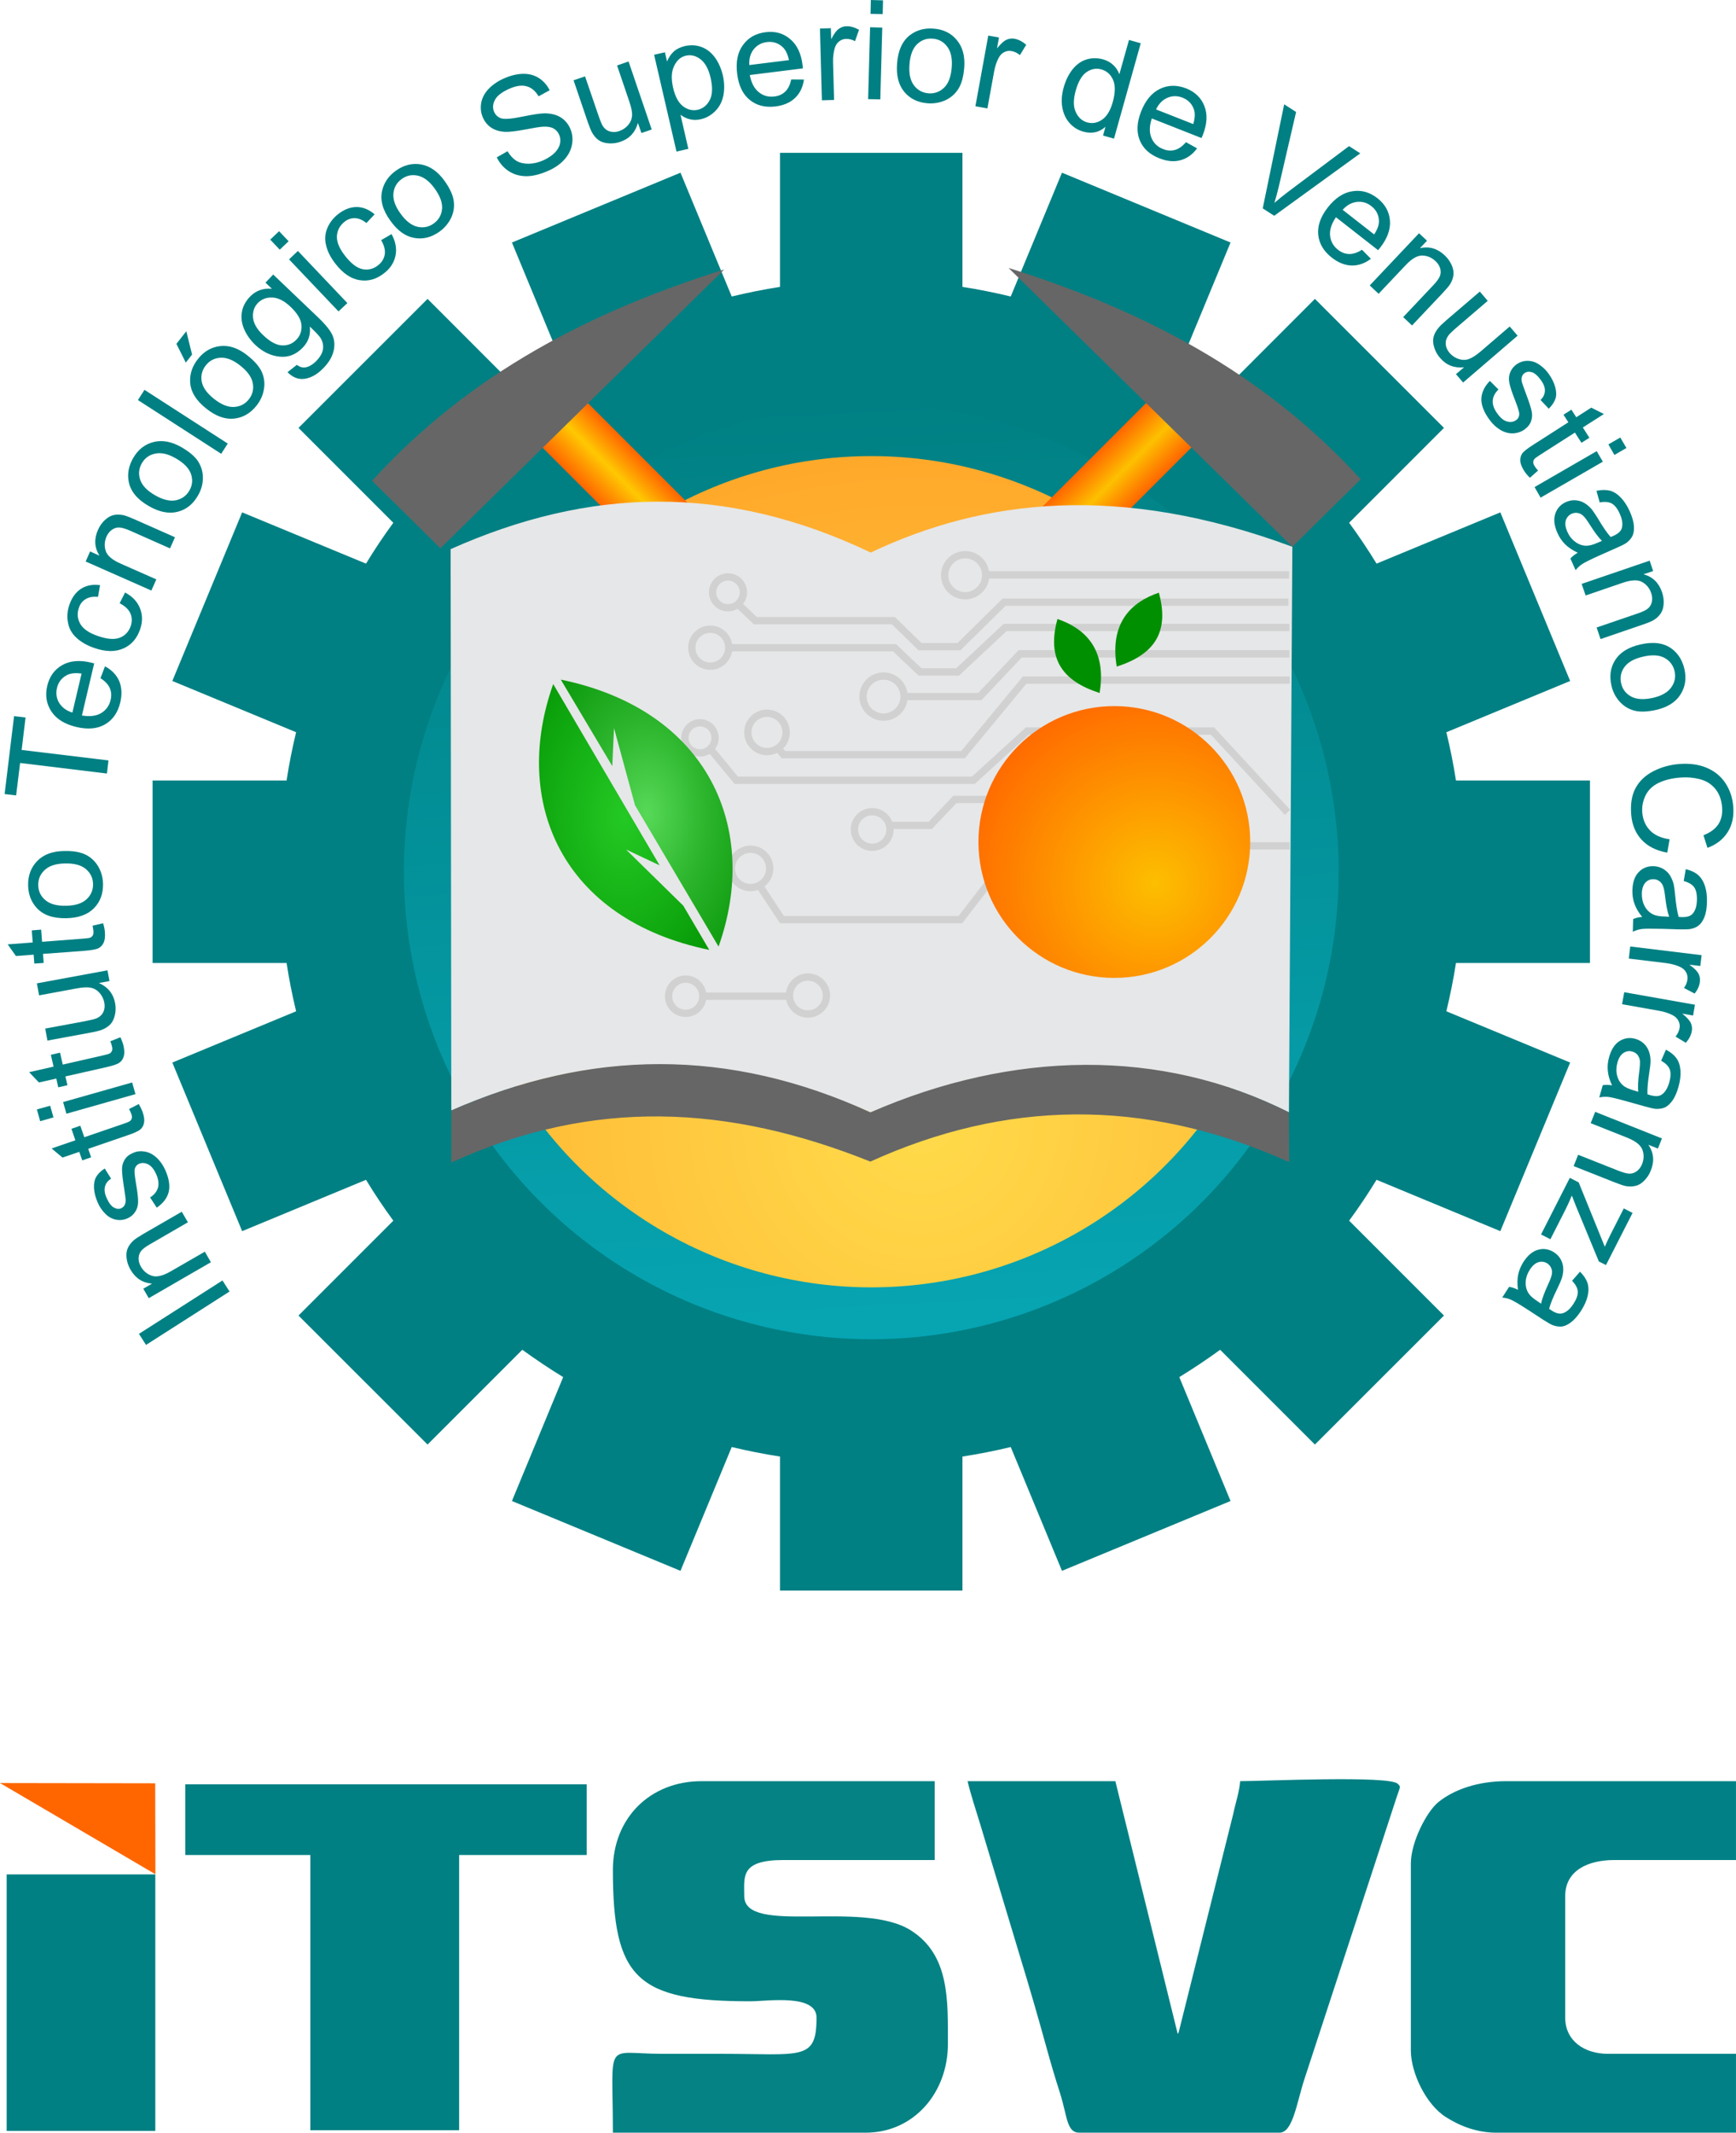 <?xml version="1.0" encoding="UTF-8"?>
<!DOCTYPE svg PUBLIC "-//W3C//DTD SVG 1.1//EN" "http://www.w3.org/Graphics/SVG/1.1/DTD/svg11.dtd">
<!-- Creator: CorelDRAW X7 -->
<svg xmlns="http://www.w3.org/2000/svg" xml:space="preserve" width="201.282mm" height="247.218mm" version="1.1" style="shape-rendering:geometricPrecision; text-rendering:geometricPrecision; image-rendering:optimizeQuality; fill-rule:evenodd; clip-rule:evenodd"
viewBox="0 0 20391 25045"
 xmlns:xlink="http://www.w3.org/1999/xlink">
 <defs>
  <style type="text/css">
   <![CDATA[
    .str0 {stroke:#D1D1D1;stroke-width:85.765}
    .fil11 {fill:none}
    .fil10 {fill:#E6E7E8}
    .fil1 {fill:#008083}
    .fil13 {fill:#008F01}
    .fil3 {fill:#018186}
    .fil2 {fill:#058284}
    .fil4 {fill:#08C7D9}
    .fil9 {fill:#666666}
    .fil0 {fill:#FF6600}
    .fil8 {fill:url(#id2)}
    .fil5 {fill:url(#id3)}
    .fil7 {fill:url(#id4)}
    .fil14 {fill:url(#id5)}
    .fil15 {fill:url(#id6)}
    .fil12 {fill:url(#id7)}
    .fil6 {fill:url(#id8)}
   ]]>
  </style>
    <mask id="id0">
  <linearGradient id="id1" gradientUnits="userSpaceOnUse" x1="11180.5" y1="11332.7" x2="9054.12" y2="1384.51">
   <stop offset="0" style="stop-opacity:0; stop-color:white"/>
   <stop offset="0.549" style="stop-opacity:-127.502; stop-color:white"/>
   <stop offset="1" style="stop-opacity:1; stop-color:white"/>
  </linearGradient>
     <rect style="fill:url(#id1)" x="1792" y="1795" width="16652" height="9127"/>
    </mask>
  <linearGradient id="id2" gradientUnits="userSpaceOnUse" x1="12395.4" y1="6848.16" x2="11874" y2="6326.77">
   <stop offset="0" style="stop-opacity:1; stop-color:#FF6600"/>
   <stop offset="0.502" style="stop-opacity:1; stop-color:#FDC000"/>
   <stop offset="1" style="stop-opacity:1; stop-color:#FF6600"/>
  </linearGradient>
  <linearGradient id="id3" gradientUnits="userSpaceOnUse" x1="10524.8" y1="15769.9" x2="9942.42" y2="4704.48">
   <stop offset="0" style="stop-opacity:1; stop-color:#07A5B3"/>
   <stop offset="1" style="stop-opacity:1; stop-color:#008083"/>
  </linearGradient>
  <linearGradient id="id4" gradientUnits="userSpaceOnUse" x1="7972.94" y1="6850.22" x2="8494.34" y2="6328.82">
   <stop offset="0" style="stop-opacity:1; stop-color:#FF6600"/>
   <stop offset="0.522" style="stop-opacity:1; stop-color:#FFC802"/>
   <stop offset="1" style="stop-opacity:1; stop-color:#FF6600"/>
  </linearGradient>
  <radialGradient id="id5" gradientUnits="userSpaceOnUse" gradientTransform="matrix(0.64 -0 -0 1 2637 0)" cx="7330.88" cy="9593.81" r="2606.67" fx="7330.88" fy="9593.81">
   <stop offset="0" style="stop-opacity:1; stop-color:#24C924"/>
   <stop offset="0.522" style="stop-opacity:1; stop-color:#12AC12"/>
   <stop offset="1" style="stop-opacity:1; stop-color:#008F01"/>
  </radialGradient>
  <radialGradient id="id6" gradientUnits="userSpaceOnUse" gradientTransform="matrix(-0.643 -7.87985E-017 1.22465E-016 -1 12483 19097)" cx="7595.79" cy="9548.67" r="2616.72" fx="7595.79" fy="9548.67">
   <stop offset="0" style="stop-opacity:1; stop-color:#57D957"/>
   <stop offset="0.42" style="stop-opacity:1; stop-color:#2BB42C"/>
   <stop offset="1" style="stop-opacity:1; stop-color:#008F01"/>
  </radialGradient>
  <radialGradient id="id7" gradientUnits="userSpaceOnUse" gradientTransform="matrix(1.316 -0 -0 1.316 -4285 -3274)" cx="13568" cy="10367.4" r="1833.38" fx="13568" fy="10367.4">
   <stop offset="0" style="stop-opacity:1; stop-color:#FDBE00"/>
   <stop offset="1" style="stop-opacity:1; stop-color:#FF6600"/>
  </radialGradient>
  <radialGradient id="id8" gradientUnits="userSpaceOnUse" gradientTransform="matrix(1.111 -0 -0 1.111 -1202 -1463)" cx="10819.3" cy="13165.6" r="11965.2" fx="10819.3" fy="13165.6">
   <stop offset="0" style="stop-opacity:1; stop-color:#FFDB4A"/>
   <stop offset="0.69" style="stop-opacity:1; stop-color:#FFA025"/>
   <stop offset="1" style="stop-opacity:1; stop-color:#FF6600"/>
  </radialGradient>
 </defs>
 <g id="Capa_x0020_1">
  <g id="_1178294528">
   <g>
    <polygon class="fil0" points="1823,20942 1825,22010 0,20939 "/>
    <rect class="fil1" x="78" y="22012" width="1746" height="3012"/>
    <polygon class="fil1" points="2176,20954 6891,20954 6891,21784 5393,21784 5393,25016 3645,25016 3645,21784 2176,21784 "/>
    <path class="fil1" d="M12677 25045l2352 0c158,0 201,-350 294,-633l1086 -3319c39,-115 47,-108 9,-145 -99,-100 -1584,-31 -1851,-31 -11,133 -52,245 -81,383l-640 2561c-2,6 -7,18 -12,26l-733 -2970 -1736 0c36,154 103,356 149,507l473 1571c102,332 211,709 304,1047 48,175 101,354 159,535 88,277 77,468 227,468z"/>
    <path class="fil2" d="M7199 21959c0,1274 281,1544 1620,1543 194,-1 772,-90 772,192 0,513 -175,425 -1119,425 -231,0 -463,0 -694,0 -689,-1 -579,-184 -579,926l2970 0c561,0 965,-465 965,-1042 0,-511 22,-1048 -439,-1336 -575,-359 -1953,64 -1953,-400 0,-230 -50,-424 463,-424l1774 0 0 -926 -2738 0c-607,0 -1042,435 -1042,1042z"/>
    <path class="fil3" d="M16572 21882l0 2198c0,259 175,633 413,783 172,109 370,182 590,182l2816 0 0 -926 -1504 0c-279,0 -502,-154 -502,-425l0 -1427c0,-302 268,-424 579,-424l1427 0 0 -926 -2700 0c-324,0 -608,94 -796,246 -142,116 -323,476 -323,719z"/>
   </g>
   <path class="fil1" d="M11305 3369c192,30 381,68 567,113l602 -1454 1980 820 -602 1454c164,101 325,208 480,322l1113 -1114 1516 1515 -1114 1114c114,155 221,315 322,480l1454 -602 820 1980 -1454 602c45,186 83,375 113,567l1574 0 0 2143 -1574 0c-30,191 -68,380 -113,567l1454 602 -820 1980 -1454 -603c-101,165 -208,325 -322,480l1114 1114 -1516 1515 -1113 -1113c-155,113 -316,220 -480,321l602 1455 -1980 820 -602 -1454c-186,45 -375,82 -567,112l0 1574 -2143 0 0 -1574c-192,-30 -381,-67 -567,-112l-602 1454 -1980 -820 602 -1455c-164,-101 -324,-208 -480,-321l-1113 1113 -1516 -1515 1114 -1114c-114,-155 -221,-315 -321,-480l-1455 603 -820 -1980 1454 -602c-45,-187 -83,-376 -112,-567l-1574 0 0 -2143 1574 0c29,-192 67,-381 112,-567l-1454 -602 820 -1980 1455 602c100,-165 207,-325 321,-480l-1114 -1114 1516 -1515 1113 1114c156,-114 316,-221 480,-322l-602 -1454 1980 -820 602 1454c186,-45 375,-83 567,-113l0 -1574 2143 0 0 1574z"/>
   <path class="fil4" style="mask:url(#id0)" d="M11305 3369c192,30 381,68 567,113l602 -1454 1980 820 -602 1454c164,101 325,208 480,322l1113 -1114 1516 1515 -1114 1114c114,155 221,315 322,480l1454 -602 820 1980 -1454 602c-8282,-5863 -10657,313 -15197,2323l0 -1756 1574 0c29,-192 67,-381 112,-567l-1454 -602 820 -1980 1455 602c100,-165 207,-325 321,-480l-1114 -1114 1516 -1515 1113 1114c156,-114 316,-221 480,-322l-602 -1454 1980 -820 602 1454c186,-45 375,-83 567,-113l0 -1574 2143 0 0 1574z"/>
   <circle class="fil5" cx="10234" cy="10237" r="5490"/>
   <circle class="fil6" cx="10234" cy="10237" r="4881"/>
   <g>
    <g>
     <polygon class="fil7" points="6371,5255 6899,4727 10096,7924 9568,8452 "/>
     <polygon class="fil8" points="13997,5253 13470,4725 10273,7922 10800,8450 "/>
     <path class="fil9" d="M15180 6421l803 -793c-1159,-1270 -2581,-1992 -4136,-2481l3333 3274z"/>
     <path class="fil9" d="M5173 6439l-803 -793c1159,-1270 2581,-1992 4136,-2481l-3333 3274z"/>
    </g>
    <g>
     <path class="fil10" d="M5293 6449c1624,-725 3225,-776 4935,40 1318,-627 2917,-822 4952,-68l-40 6642c-1663,-825 -3296,-621 -4916,0 -1779,-788 -3370,-700 -4923,-22l-8 -6592z"/>
     <line class="fil11 str0" x1="15141" y1="6751" x2="11601" y2= "6751" />
     <polyline class="fil11 str0" points="15133,7072 11794,7072 11264,7594 10807,7594 10494,7289 8872,7289 8667,7094 "/>
     <polyline class="fil11 str0" points="15145,7369 11806,7369 11248,7891 10807,7891 10506,7606 8595,7606 "/>
     <polyline class="fil11 str0" points="15145,7678 11983,7678 11509,8180 10654,8180 "/>
     <polyline class="fil11 str0" points="15149,7987 12035,7987 11312,8862 9201,8862 9153,8802 "/>
     <polyline class="fil11 str0" points="15124,9540 14242,8585 12067,8585 11433,9163 8648,9163 8343,8794 "/>
     <polyline class="fil11 str0" points="15148,9933 13873,9933 13295,9139 11947,9139 11754,9388 11216,9388 10927,9693 10448,9693 "/>
     <polyline class="fil11 str0" points="8920,10398 9185,10800 11280,10800 11794,10134 "/>
     <circle class="fil11 str0" cx="11337" cy="6755" r="241"/>
     <circle class="fil11 str0" cx="8551" cy="6956" r="181"/>
     <circle class="fil11 str0" cx="8343" cy="7606" r="217"/>
     <circle class="fil11 str0" cx="10378" cy="8180" r="241"/>
     <circle class="fil11 str0" cx="9009" cy="8601" r="225"/>
     <circle class="fil11 str0" cx="8222" cy="8665" r="177"/>
     <circle class="fil11 str0" cx="10245" cy="9741" r="209"/>
     <circle class="fil11 str0" cx="8816" cy="10198" r="225"/>
     <circle class="fil11 str0" cx="8054" cy="11699" r="201"/>
     <circle class="fil11 str0" cx="9490" cy="11691" r="217"/>
     <line class="fil11 str0" x1="8254" y1="11699" x2="9274" y2= "11699" />
    </g>
    <g>
     <circle class="fil12" cx="13089" cy="9888" r="1596"/>
     <path class="fil13" d="M13117 7828c-87,-523 180,-761 495,-868 130,473 -63,730 -495,868z"/>
     <path class="fil13" d="M12916 8138c87,-523 -180,-761 -495,-869 -130,474 63,730 495,869z"/>
     <path class="fil14" d="M6498 8033l1250 2129 -395 -186 673 660 305 519c-1742,-358 -2323,-1747 -1833,-3122z"/>
     <path class="fil15" d="M8440 11116l-981 -1659 -247 -907 -20 447 -605 -1016c1742,358 2343,1759 1853,3135z"/>
    </g>
   </g>
   <g>
    <path class="fil1" d="M2696 15167l-981 627 -83 -130 981 -627 83 130zm-219 -344l-730 422 -64 -111 103 -60c-110,-8 -194,-62 -253,-163 -25,-44 -41,-89 -46,-135 -6,-46 -1,-86 14,-119 15,-33 38,-64 69,-91 20,-18 59,-43 116,-77l449 -259 72 124 -444 257c-51,29 -86,55 -105,79 -19,24 -29,53 -30,86 -1,33 8,66 27,99 31,53 73,88 129,107 55,19 130,1 223,-53l399 -230 71 124zm-636 -641l-78 -120c49,-31 79,-69 92,-114 13,-45 6,-98 -20,-158 -27,-60 -59,-99 -96,-117 -37,-18 -73,-20 -106,-6 -29,13 -46,37 -52,70 -3,24 2,75 15,154 19,106 27,181 26,226 -1,45 -13,84 -36,117 -22,33 -52,58 -90,74 -35,16 -70,22 -106,19 -36,-3 -70,-13 -101,-32 -24,-13 -49,-36 -75,-66 -26,-30 -48,-66 -66,-106 -26,-60 -41,-117 -44,-170 -3,-54 6,-98 26,-133 20,-35 54,-68 100,-98l75 120c-38,23 -62,54 -72,92 -10,38 -4,82 18,132 27,60 56,99 87,115 31,17 60,20 86,8 17,-8 30,-20 39,-36 9,-17 14,-39 13,-66 -1,-15 -7,-58 -18,-130 -16,-103 -25,-176 -25,-220 -1,-43 9,-82 30,-116 20,-35 53,-62 98,-81 43,-20 89,-25 139,-17 50,9 96,32 138,71 42,38 77,88 104,148 44,101 57,186 39,257 -18,71 -65,132 -140,183zm-325 -1158l114 -59c20,35 36,68 46,97 17,49 22,90 16,122 -6,33 -20,59 -42,78 -21,20 -73,44 -154,71l-460 158 34 100 -104 36 -35 -100 -197 67 -128 -107 279 -96 -46 -135 104 -36 47 135 467 -160c39,-13 63,-24 72,-32 10,-9 16,-19 19,-32 3,-13 1,-30 -6,-50 -5,-15 -14,-34 -26,-57zm-888 98l-156 45 -39 -138 156 -44 39 137zm963 -273l-811 230 -39 -137 811 -230 39 137zm-295 -621l118 -47c18,38 30,72 37,102 11,51 12,92 2,123 -9,32 -26,56 -50,73 -23,18 -77,36 -161,55l-474 107 24 103 -108 25 -23 -103 -204 46 -115 -121 287 -65 -32 -139 108 -25 32 140 482 -110c40,-9 65,-17 75,-24 10,-8 17,-18 22,-30 4,-13 4,-30 -1,-50 -3,-16 -10,-36 -19,-60zm-10 -707l-124 23c106,47 169,126 190,236 9,49 8,96 -3,142 -11,46 -29,82 -53,107 -25,26 -57,47 -96,63 -27,11 -70,22 -130,33l-513 95 -26 -141 459 -85c73,-14 122,-26 146,-36 36,-16 61,-40 77,-72 16,-33 20,-70 12,-112 -8,-42 -26,-79 -54,-112 -29,-33 -63,-54 -103,-62 -40,-9 -95,-6 -166,7l-443 82 -26 -141 829 -153 24 126zm-199 -650l124 -29c12,39 19,75 21,106 4,52 -1,93 -15,123 -14,29 -34,51 -60,64 -26,14 -82,24 -167,31l-485 36 8 106 -110 8 -8 -105 -208 16 -97 -137 294 -22 -11 -142 110 -9 11 143 493 -38c41,-3 67,-7 78,-13 11,-6 20,-15 26,-27 6,-12 8,-28 6,-49 -1,-16 -4,-36 -10,-62zm-309 -88c-156,3 -272,-37 -349,-123 -64,-71 -97,-159 -99,-263 -2,-116 34,-211 108,-287 74,-75 178,-114 312,-116 108,-3 194,12 256,43 63,31 112,78 148,139 36,62 54,129 56,203 2,118 -34,214 -108,288 -74,75 -182,113 -324,116zm-3 -146c108,-2 188,-27 241,-76 52,-48 78,-108 77,-180 -2,-71 -30,-129 -85,-176 -55,-46 -137,-68 -247,-65 -104,2 -183,27 -235,76 -53,48 -78,108 -77,178 1,72 29,131 84,177 54,46 135,68 242,66zm481 -1553l-1020 -124 -47 381 -135 -16 111 -915 135 16 -46 381 1020 123 -18 154zm-76 -1120l53 -139c79,42 134,99 166,171 31,72 36,156 14,251 -28,120 -88,206 -178,259 -90,53 -202,63 -335,32 -138,-32 -237,-93 -296,-182 -59,-89 -76,-190 -49,-303 26,-109 84,-190 175,-242 91,-52 204,-62 339,-30 8,2 21,5 37,10l-144 611c91,16 166,7 225,-27 58,-35 96,-86 112,-155 12,-51 9,-97 -10,-140 -18,-42 -55,-81 -109,-116zm-330 404l108 -458c-71,-10 -127,-4 -168,16 -64,32 -104,83 -121,153 -15,64 -6,123 26,176 33,53 84,91 155,113zm555 -1284l64 -126c86,46 144,107 175,185 31,77 32,159 2,246 -37,109 -103,185 -197,226 -94,42 -207,41 -340,-5 -86,-29 -156,-69 -211,-120 -55,-50 -88,-110 -100,-180 -13,-69 -7,-138 16,-206 30,-87 76,-150 138,-190 63,-40 138,-54 223,-42l-24 137c-58,-5 -106,3 -144,26 -38,22 -65,56 -80,101 -24,68 -18,132 16,191 34,60 104,107 210,143 107,37 191,43 254,19 62,-25 105,-70 128,-136 18,-53 17,-103 -4,-150 -20,-46 -62,-86 -126,-119zm373 -149l-772 -341 52 -118 110 49c-59,-94 -65,-194 -18,-301 21,-47 48,-86 82,-117 34,-32 69,-51 104,-59 36,-7 74,-6 115,2 26,6 70,23 130,49l474 210 -58 131 -469 -208c-53,-23 -95,-36 -126,-37 -31,-2 -60,7 -87,26 -27,19 -49,46 -64,80 -24,56 -28,111 -10,167 17,56 75,106 174,150l421 186 -58 131zm-30 -992c-135,-77 -214,-172 -236,-285 -18,-94 -1,-186 51,-277 57,-100 137,-164 240,-190 102,-26 211,-6 327,60 94,54 160,110 198,169 37,59 56,125 55,196 -1,71 -20,138 -57,202 -58,102 -138,167 -240,192 -102,26 -215,4 -338,-67zm73 -127c94,54 175,73 245,59 70,-15 123,-53 159,-115 35,-62 41,-126 18,-194 -24,-68 -83,-129 -179,-184 -90,-52 -171,-70 -240,-55 -71,14 -123,52 -158,113 -36,63 -42,127 -19,195 23,67 81,128 174,181zm777 -487l-978 -631 77 -120 978 631 -77 120zm-173 -529c-123,-96 -187,-202 -192,-316 -4,-96 26,-185 91,-267 71,-91 160,-142 265,-153 105,-11 210,25 315,108 85,67 142,132 171,196 28,64 37,131 25,201 -11,70 -40,134 -85,192 -73,93 -162,144 -266,155 -105,11 -213,-28 -324,-116zm90 -115c85,67 163,98 234,94 72,-4 130,-34 174,-90 44,-56 59,-119 46,-190 -13,-70 -63,-140 -150,-208 -81,-64 -158,-94 -229,-90 -72,4 -129,34 -173,90 -44,56 -60,119 -48,189 13,70 62,139 146,205zm-333 -427l-110 -220 116 -148 68 274 -74 94zm1195 113l109 -86c35,25 69,35 102,29 43,-7 86,-33 129,-77 46,-48 71,-94 77,-139 6,-44 -4,-87 -29,-129 -16,-25 -58,-70 -126,-134 11,96 -17,178 -81,245 -80,84 -172,120 -277,108 -104,-11 -198,-58 -283,-138 -58,-56 -102,-118 -131,-186 -29,-68 -37,-134 -26,-200 11,-65 43,-125 94,-179 69,-72 155,-103 259,-94l-76 -72 91 -95 527 503c95,91 153,165 174,222 21,57 23,118 6,181 -17,64 -54,127 -113,188 -69,73 -141,116 -217,129 -75,14 -145,-12 -209,-76zm-285 -434c80,76 153,116 220,119 67,3 123,-19 169,-67 46,-47 65,-105 60,-172 -6,-67 -48,-137 -126,-212 -74,-71 -146,-108 -216,-111 -69,-3 -126,19 -171,65 -44,47 -62,103 -56,171 6,68 46,137 120,207zm194 -1005l-112 -118 104 -99 112 118 -104 99zm690 725l-581 -611 104 -99 581 612 -104 98zm501 -837l122 -71c47,86 63,169 47,250 -16,82 -60,152 -133,208 -90,72 -186,99 -288,83 -101,-15 -196,-79 -282,-189 -57,-72 -94,-143 -112,-216 -19,-72 -14,-140 13,-205 27,-65 70,-120 127,-165 71,-56 145,-84 219,-84 74,1 144,29 210,86l-96 102c-45,-36 -90,-55 -134,-57 -44,-1 -85,12 -123,42 -56,45 -86,101 -90,169 -3,69 29,147 98,234 70,89 138,141 204,154 66,13 126,-2 181,-45 44,-34 70,-77 79,-127 8,-50 -6,-106 -42,-169zm109 -227c-92,-126 -124,-245 -97,-357 22,-93 76,-170 160,-231 94,-67 193,-92 297,-74 104,19 195,82 274,191 63,88 99,166 109,236 10,69 0,136 -30,200 -31,64 -76,118 -135,161 -96,69 -196,94 -299,75 -103,-18 -196,-85 -279,-201zm118 -85c63,88 130,139 199,155 70,16 134,3 192,-39 58,-42 90,-98 97,-169 7,-72 -22,-152 -87,-242 -61,-84 -126,-134 -196,-150 -70,-15 -133,-3 -190,39 -59,42 -91,98 -98,169 -7,71 20,150 83,237zm1131 -660l126 -72c31,51 65,88 103,112 39,23 87,35 145,35 57,-1 116,-15 177,-42 53,-25 97,-54 131,-88 33,-35 54,-71 61,-108 7,-37 4,-72 -11,-104 -15,-33 -38,-58 -68,-74 -31,-16 -72,-22 -124,-19 -33,2 -104,13 -212,34 -108,20 -186,29 -235,26 -62,-4 -115,-20 -157,-48 -43,-28 -75,-67 -97,-115 -25,-54 -32,-111 -23,-171 10,-61 38,-116 85,-167 48,-50 107,-92 179,-124 78,-35 153,-54 225,-56 71,-2 134,15 189,49 54,35 97,83 127,144l-130 71c-37,-63 -84,-103 -142,-118 -57,-16 -126,-5 -208,32 -85,39 -140,82 -164,131 -25,48 -27,95 -8,139 18,38 46,63 84,75 38,12 120,6 246,-20 126,-26 214,-39 265,-39 75,1 136,16 186,47 49,30 86,73 112,130 25,57 33,117 23,181 -10,65 -38,124 -86,179 -48,55 -110,100 -186,134 -95,43 -182,66 -259,67 -78,1 -148,-18 -210,-57 -62,-40 -110,-94 -144,-164zm1699 -286l-41 -118c-31,111 -100,185 -206,221 -47,16 -94,22 -141,18 -47,-4 -85,-16 -114,-37 -29,-20 -54,-49 -76,-86 -14,-25 -31,-66 -51,-123l-168 -494 135 -46 151 441c24,71 43,118 56,140 21,33 48,55 83,65 34,11 72,10 112,-4 41,-14 75,-37 104,-70 28,-33 43,-70 46,-110 3,-41 -8,-95 -31,-163l-145 -427 135 -47 272 799 -121 41zm412 218l-263 -1137 127 -29 25 108c20,-49 47,-88 80,-118 32,-29 76,-50 129,-63 70,-16 136,-12 198,12 62,23 114,65 157,124 42,59 72,128 91,206 19,84 21,163 7,237 -15,74 -47,136 -96,185 -49,49 -106,81 -169,95 -46,11 -90,11 -132,0 -41,-11 -77,-29 -107,-53l92 401 -139 32zm-40 -750c24,105 64,178 118,219 54,40 112,54 173,40 61,-15 108,-53 140,-115 32,-63 35,-149 10,-258 -24,-105 -64,-178 -119,-220 -55,-42 -112,-56 -172,-42 -59,13 -105,53 -137,119 -33,66 -37,151 -13,257zm1388 -97l149 1c-12,88 -46,160 -103,215 -56,55 -133,88 -230,101 -122,15 -223,-11 -304,-77 -81,-66 -130,-167 -147,-303 -18,-140 4,-254 67,-340 62,-87 151,-138 267,-152 111,-14 207,12 287,80 81,67 130,169 147,307 1,9 2,21 4,38l-624 78c17,91 52,158 105,201 53,43 114,60 184,51 51,-6 94,-25 127,-57 34,-32 57,-80 71,-143zm-493 -169l466 -58c-15,-70 -40,-121 -73,-152 -52,-49 -114,-69 -186,-60 -65,8 -117,37 -156,86 -38,49 -55,110 -51,184zm853 414l-23 -843 128 -4 4 130c31,-61 60,-102 88,-121 27,-20 57,-31 91,-32 48,-1 97,13 148,42l-47 133c-36,-19 -71,-27 -105,-26 -31,0 -59,11 -83,30 -24,19 -41,46 -51,80 -14,51 -21,106 -19,167l12 440 -143 4zm571 -1015l4 -163 143 4 -4 162 -143 -3zm-28 1001l23 -844 143 4 -23 843 -143 -3zm340 -420c12,-155 64,-267 156,-335 77,-57 168,-81 272,-73 115,8 207,53 274,135 68,81 97,188 87,321 -9,108 -31,192 -69,251 -37,60 -88,104 -152,134 -65,29 -134,41 -207,36 -118,-9 -210,-54 -277,-135 -67,-81 -95,-192 -84,-334zm146 11c-9,108 9,190 52,247 43,57 100,88 172,94 71,5 131,-17 183,-67 51,-50 81,-130 89,-240 8,-104 -10,-185 -53,-241 -43,-58 -100,-89 -170,-94 -72,-6 -133,16 -185,66 -51,50 -80,128 -88,235zm774 493l151 -830 126 22 -23 128c43,-53 80,-87 111,-101 31,-14 63,-18 95,-12 48,9 93,33 137,71l-74 121c-30,-25 -63,-41 -97,-47 -30,-6 -60,-2 -87,12 -28,14 -50,37 -66,68 -25,47 -42,100 -53,159l-79 434 -141 -25zm1499 344l29 -103c-74,66 -161,85 -260,57 -65,-18 -120,-53 -164,-103 -44,-51 -72,-113 -84,-185 -12,-72 -6,-150 17,-232 23,-81 57,-151 102,-209 46,-58 100,-98 164,-118 64,-20 129,-20 196,-2 49,14 89,37 122,68 32,31 55,67 70,107l113 -403 138 39 -314 1120 -129 -36zm-321 -527c-29,104 -29,188 1,251 29,64 74,104 133,121 61,17 119,7 175,-31 55,-37 98,-106 126,-206 31,-111 32,-198 4,-262 -28,-64 -74,-105 -137,-123 -61,-17 -119,-6 -175,32 -55,38 -97,111 -127,218zm1296 605l130 72c-53,72 -117,118 -193,139 -76,21 -159,14 -250,-22 -115,-45 -192,-116 -231,-213 -39,-96 -34,-209 16,-336 52,-132 126,-221 223,-267 96,-46 198,-47 307,-5 104,41 176,111 214,208 38,97 32,211 -19,340 -3,8 -8,20 -15,35l-584 -230c-29,88 -31,164 -5,226 26,63 71,108 137,133 48,20 95,23 139,11 45,-12 88,-43 131,-91zm-352 -385l437 172c20,-68 23,-124 9,-168 -22,-68 -67,-115 -135,-142 -61,-24 -120,-23 -177,1 -58,25 -102,70 -134,137zm1253 1162l252 -1222 140 90 -203 875c-17,70 -34,135 -52,193 49,-43 101,-85 155,-126l722 -541 132 85 -1011 733 -135 -87zm1166 486l105 106c-71,54 -146,80 -225,79 -79,-2 -157,-32 -234,-92 -97,-76 -150,-166 -160,-270 -10,-104 27,-210 111,-318 87,-112 184,-176 289,-192 106,-17 204,10 296,82 88,69 137,156 146,260 9,104 -29,211 -115,321 -5,6 -13,16 -24,29l-495 -387c-52,76 -76,148 -69,216 7,67 38,123 93,166 42,33 85,49 131,50 47,1 97,-16 151,-50zm-227 -469l370 289c39,-59 57,-112 56,-159 -2,-71 -32,-129 -89,-173 -51,-41 -108,-57 -170,-50 -62,7 -118,38 -167,93zm318 888l579 -613 94 88 -83 87c108,-24 205,4 290,84 37,35 64,74 83,116 18,42 25,82 20,118 -5,36 -18,72 -40,107 -15,23 -45,58 -90,106l-356 377 -104 -98 352 -373c40,-42 66,-78 78,-106 12,-29 13,-59 5,-91 -9,-32 -27,-61 -55,-87 -44,-42 -95,-64 -154,-66 -59,-2 -125,36 -199,115l-316 334 -104 -98zm1013 1042l95 -81c-115,12 -209,-24 -282,-110 -33,-37 -55,-79 -69,-124 -14,-45 -16,-85 -8,-119 8,-35 26,-69 52,-102 17,-23 49,-54 95,-94l397 -340 93 109 -355 304c-56,48 -93,83 -108,104 -23,32 -33,65 -30,101 2,36 18,70 45,103 28,32 63,56 104,70 41,14 81,15 120,2 38,-13 85,-43 140,-89l342 -294 93 108 -640 550 -84 -98zm398 79l101 101c-41,40 -64,83 -67,130 -4,47 14,98 52,150 38,54 77,86 117,96 40,11 75,5 105,-16 26,-18 38,-45 37,-79 -2,-23 -17,-72 -46,-147 -40,-100 -63,-172 -71,-217 -8,-44 -4,-84 12,-121 15,-37 40,-67 73,-91 31,-22 64,-35 100,-40 36,-4 71,-1 106,11 26,9 55,25 86,50 32,24 60,54 86,90 38,54 64,106 77,158 14,52 15,97 2,135 -13,39 -39,77 -78,117l-97 -103c32,-30 49,-65 51,-104 3,-39 -12,-81 -45,-127 -38,-53 -74,-85 -108,-95 -33,-10 -62,-6 -86,11 -15,10 -25,25 -31,43 -5,18 -5,40 1,66 4,15 19,56 44,124 37,98 60,168 69,210 10,43 7,83 -6,121 -13,38 -39,70 -79,99 -39,27 -83,42 -134,44 -50,2 -100,-12 -149,-41 -49,-30 -93,-71 -131,-125 -64,-89 -94,-170 -91,-243 4,-74 37,-142 100,-207zm566 1053l-96 85c-29,-29 -52,-57 -69,-84 -27,-44 -42,-82 -44,-115 -1,-33 6,-61 22,-85 17,-25 61,-60 134,-106l409 -262 -57 -89 93 -59 57 89 176 -113 149 75 -248 158 77 121 -93 59 -77 -120 -416 266c-35,22 -56,38 -63,49 -7,10 -10,22 -10,35 0,14 6,29 18,47 8,13 21,30 38,49zm826 -307l140 -81 72 123 -141 82 -71 -124zm-867 501l730 -422 72 124 -731 422 -71 -124zm507 771c-63,-30 -113,-64 -150,-101 -37,-38 -67,-82 -89,-133 -38,-85 -46,-159 -25,-223 21,-64 63,-110 127,-139 38,-16 76,-23 115,-20 39,4 74,15 105,35 31,19 59,44 85,75 18,23 41,59 71,107 59,100 109,172 148,214 18,-8 30,-12 34,-14 53,-24 85,-53 96,-87 15,-47 7,-103 -22,-169 -27,-62 -59,-102 -93,-122 -35,-20 -82,-25 -144,-14l-38 -136c59,-13 112,-13 158,-2 45,12 88,39 129,82 40,42 76,97 105,163 29,66 45,123 48,171 3,48 -3,87 -18,117 -15,30 -39,57 -71,81 -20,14 -59,34 -117,59l-174 77c-121,54 -196,91 -226,111 -30,19 -56,44 -79,73l-61 -137c22,-25 51,-48 86,-68zm285 -139c-40,-39 -88,-103 -144,-192 -32,-51 -57,-85 -77,-103 -19,-18 -41,-29 -65,-33 -24,-4 -47,-1 -70,9 -34,16 -57,42 -69,78 -11,37 -5,81 17,132 22,50 53,90 93,119 39,30 82,46 128,47 35,1 82,-11 139,-37l48 -20z"/>
    <path class="fil1" d="M18578 6857l799 -273 41 122 -113 38c107,29 179,99 217,209 16,49 23,96 19,142 -3,46 -16,84 -37,113 -21,30 -49,56 -85,77 -24,13 -66,31 -129,52l-490 168 -46 -136 485 -166c55,-18 94,-38 118,-57 23,-20 39,-46 46,-79 7,-32 4,-66 -8,-102 -19,-58 -55,-101 -106,-130 -50,-29 -127,-26 -229,9l-435 149 -47 -136zm691 711c152,-35 274,-18 367,50 76,57 126,137 149,238 26,113 10,214 -48,303 -57,88 -151,147 -281,177 -106,24 -193,27 -260,9 -68,-18 -126,-54 -173,-107 -47,-53 -79,-115 -95,-187 -26,-115 -11,-216 47,-304 57,-88 156,-148 294,-179zm32 143c-105,24 -178,64 -220,122 -42,58 -55,122 -39,192 16,69 55,121 118,155 63,34 148,39 256,15 101,-23 173,-64 214,-122 42,-58 55,-122 40,-190 -16,-70 -55,-122 -118,-157 -62,-34 -146,-39 -251,-15zm310 2145l-27 157c-129,-23 -229,-73 -302,-152 -72,-78 -113,-178 -122,-298 -10,-125 8,-229 53,-311 45,-82 114,-147 207,-195 94,-48 196,-77 307,-85 120,-9 227,5 321,45 93,39 167,100 220,181 53,82 84,174 91,276 9,116 -13,216 -66,299 -53,84 -132,145 -237,184l-47 -148c83,-33 141,-77 176,-131 34,-54 49,-119 43,-197 -7,-89 -34,-162 -81,-218 -47,-57 -108,-94 -182,-113 -74,-19 -149,-25 -225,-19 -99,7 -184,28 -256,62 -71,34 -123,83 -154,146 -32,64 -45,130 -40,201 7,86 37,156 91,212 54,56 131,90 230,104zm-322 912c-44,-54 -74,-106 -91,-156 -18,-49 -25,-102 -24,-158 3,-93 27,-164 74,-212 46,-49 105,-72 175,-70 41,1 78,12 112,31 33,20 60,45 80,76 19,32 34,66 44,105 6,28 12,71 17,127 11,116 25,202 42,257 20,1 32,2 38,2 57,1 99,-11 123,-37 34,-36 51,-90 53,-162 2,-68 -9,-118 -31,-150 -23,-33 -64,-58 -124,-75l24 -139c59,14 107,36 143,67 36,30 63,73 82,129 18,55 26,120 24,192 -2,72 -12,131 -30,176 -19,44 -41,77 -67,97 -26,21 -59,35 -99,42 -24,4 -68,5 -131,4l-190 -6c-132,-3 -216,-3 -252,2 -35,5 -69,16 -102,32l4 -149c30,-14 66,-22 106,-25zm317 -2c-19,-53 -35,-131 -47,-236 -7,-59 -15,-101 -25,-126 -10,-24 -25,-44 -44,-57 -20,-14 -43,-22 -67,-22 -38,-1 -70,12 -96,40 -26,29 -40,71 -42,126 -1,55 9,104 32,148 23,44 55,76 96,97 32,17 79,26 141,27l52 3zm-457 349l838 102 -15 127 -129 -15c56,39 91,74 107,104 16,30 21,62 17,95 -5,48 -26,95 -62,140l-125 -66c23,-32 37,-65 41,-100 4,-31 -2,-59 -17,-86 -16,-27 -40,-48 -72,-62 -48,-22 -102,-36 -162,-44l-438 -53 17 -142zm-71 537l831 147 -22 127 -128 -23c54,43 87,80 101,110 14,31 18,63 12,96 -8,47 -32,93 -70,137l-121 -73c25,-31 41,-64 47,-98 6,-30 1,-60 -13,-87 -14,-28 -37,-50 -68,-66 -47,-24 -100,-42 -160,-52l-434 -77 25 -141zm-143 1094c-29,-63 -46,-121 -50,-174 -5,-52 0,-105 16,-159 25,-89 66,-152 123,-188 57,-35 119,-44 187,-25 39,12 73,31 101,58 27,28 47,59 58,94 12,35 18,72 17,112 0,29 -5,71 -14,128 -18,115 -25,201 -22,259 19,6 31,9 36,11 56,15 99,14 129,-6 41,-26 71,-75 91,-144 18,-65 20,-116 6,-153 -14,-38 -48,-72 -101,-103l56 -129c55,28 96,62 123,100 28,38 43,86 48,145 4,58 -4,123 -24,193 -19,69 -44,123 -72,162 -29,39 -58,65 -89,79 -30,13 -66,18 -106,16 -25,-2 -67,-12 -128,-29l-183 -51c-127,-36 -209,-56 -244,-60 -36,-4 -72,-2 -108,6l41 -144c33,-6 69,-5 109,2zm308 75c-6,-56 -2,-136 12,-240 8,-59 10,-102 7,-128 -4,-26 -14,-48 -29,-67 -16,-18 -36,-31 -60,-37 -36,-11 -71,-5 -103,16 -32,21 -56,58 -71,111 -15,53 -17,104 -5,152 11,47 34,87 69,117 26,24 70,44 130,61l50 15zm-506 236l784 312 -47 119 -112 -44c63,91 73,191 29,300 -18,47 -44,87 -77,120 -32,33 -66,54 -102,62 -35,9 -73,10 -114,3 -27,-5 -71,-20 -132,-44l-482 -191 53 -133 477 189c54,21 96,32 127,33 31,0 60,-10 86,-30 26,-20 47,-47 61,-83 22,-56 24,-112 4,-167 -20,-55 -80,-103 -180,-143l-428 -170 53 -133zm-298 775l104 53 307 756c25,-56 47,-104 68,-145l155 -305 103 53 -312 612 -84 -42 -269 -651 -48 -123c-25,60 -50,115 -75,165l-177 348 -110 -56 338 -665zm-609 1315c-9,-69 -8,-130 3,-181 11,-51 32,-100 62,-148 51,-77 108,-125 173,-142 65,-18 127,-7 186,31 35,22 61,51 80,85 18,35 27,70 28,107 1,37 -5,74 -17,112 -9,27 -26,67 -51,118 -51,104 -84,185 -98,241 17,11 27,18 31,21 49,31 90,42 125,32 47,-13 90,-50 129,-110 37,-57 54,-105 52,-145 -2,-40 -25,-82 -67,-128l93 -106c43,43 72,87 87,131 15,45 16,96 3,153 -13,57 -40,116 -79,177 -40,61 -79,105 -118,134 -38,29 -74,45 -107,49 -34,3 -69,-2 -107,-16 -23,-9 -61,-31 -114,-65l-159 -104c-111,-72 -183,-115 -216,-129 -33,-15 -68,-23 -104,-26l81 -126c33,5 68,16 104,35zm272 163c10,-56 38,-131 82,-226 25,-54 40,-94 44,-121 5,-26 2,-50 -8,-72 -9,-22 -25,-40 -45,-54 -32,-20 -67,-25 -103,-15 -37,11 -71,40 -101,86 -30,46 -47,94 -50,143 -3,49 7,94 31,133 18,30 54,63 107,97l43 29z"/>
   </g>
   <path class="fil9" d="M5301 13041l0 611c1666,-761 3256,-678 4922,-11 1572,-713 3204,-766 4919,6l-2 -584c-1502,-760 -3247,-728 -4916,0 -1664,-762 -3288,-742 -4923,-22z"/>
  </g>
 </g>
</svg>
